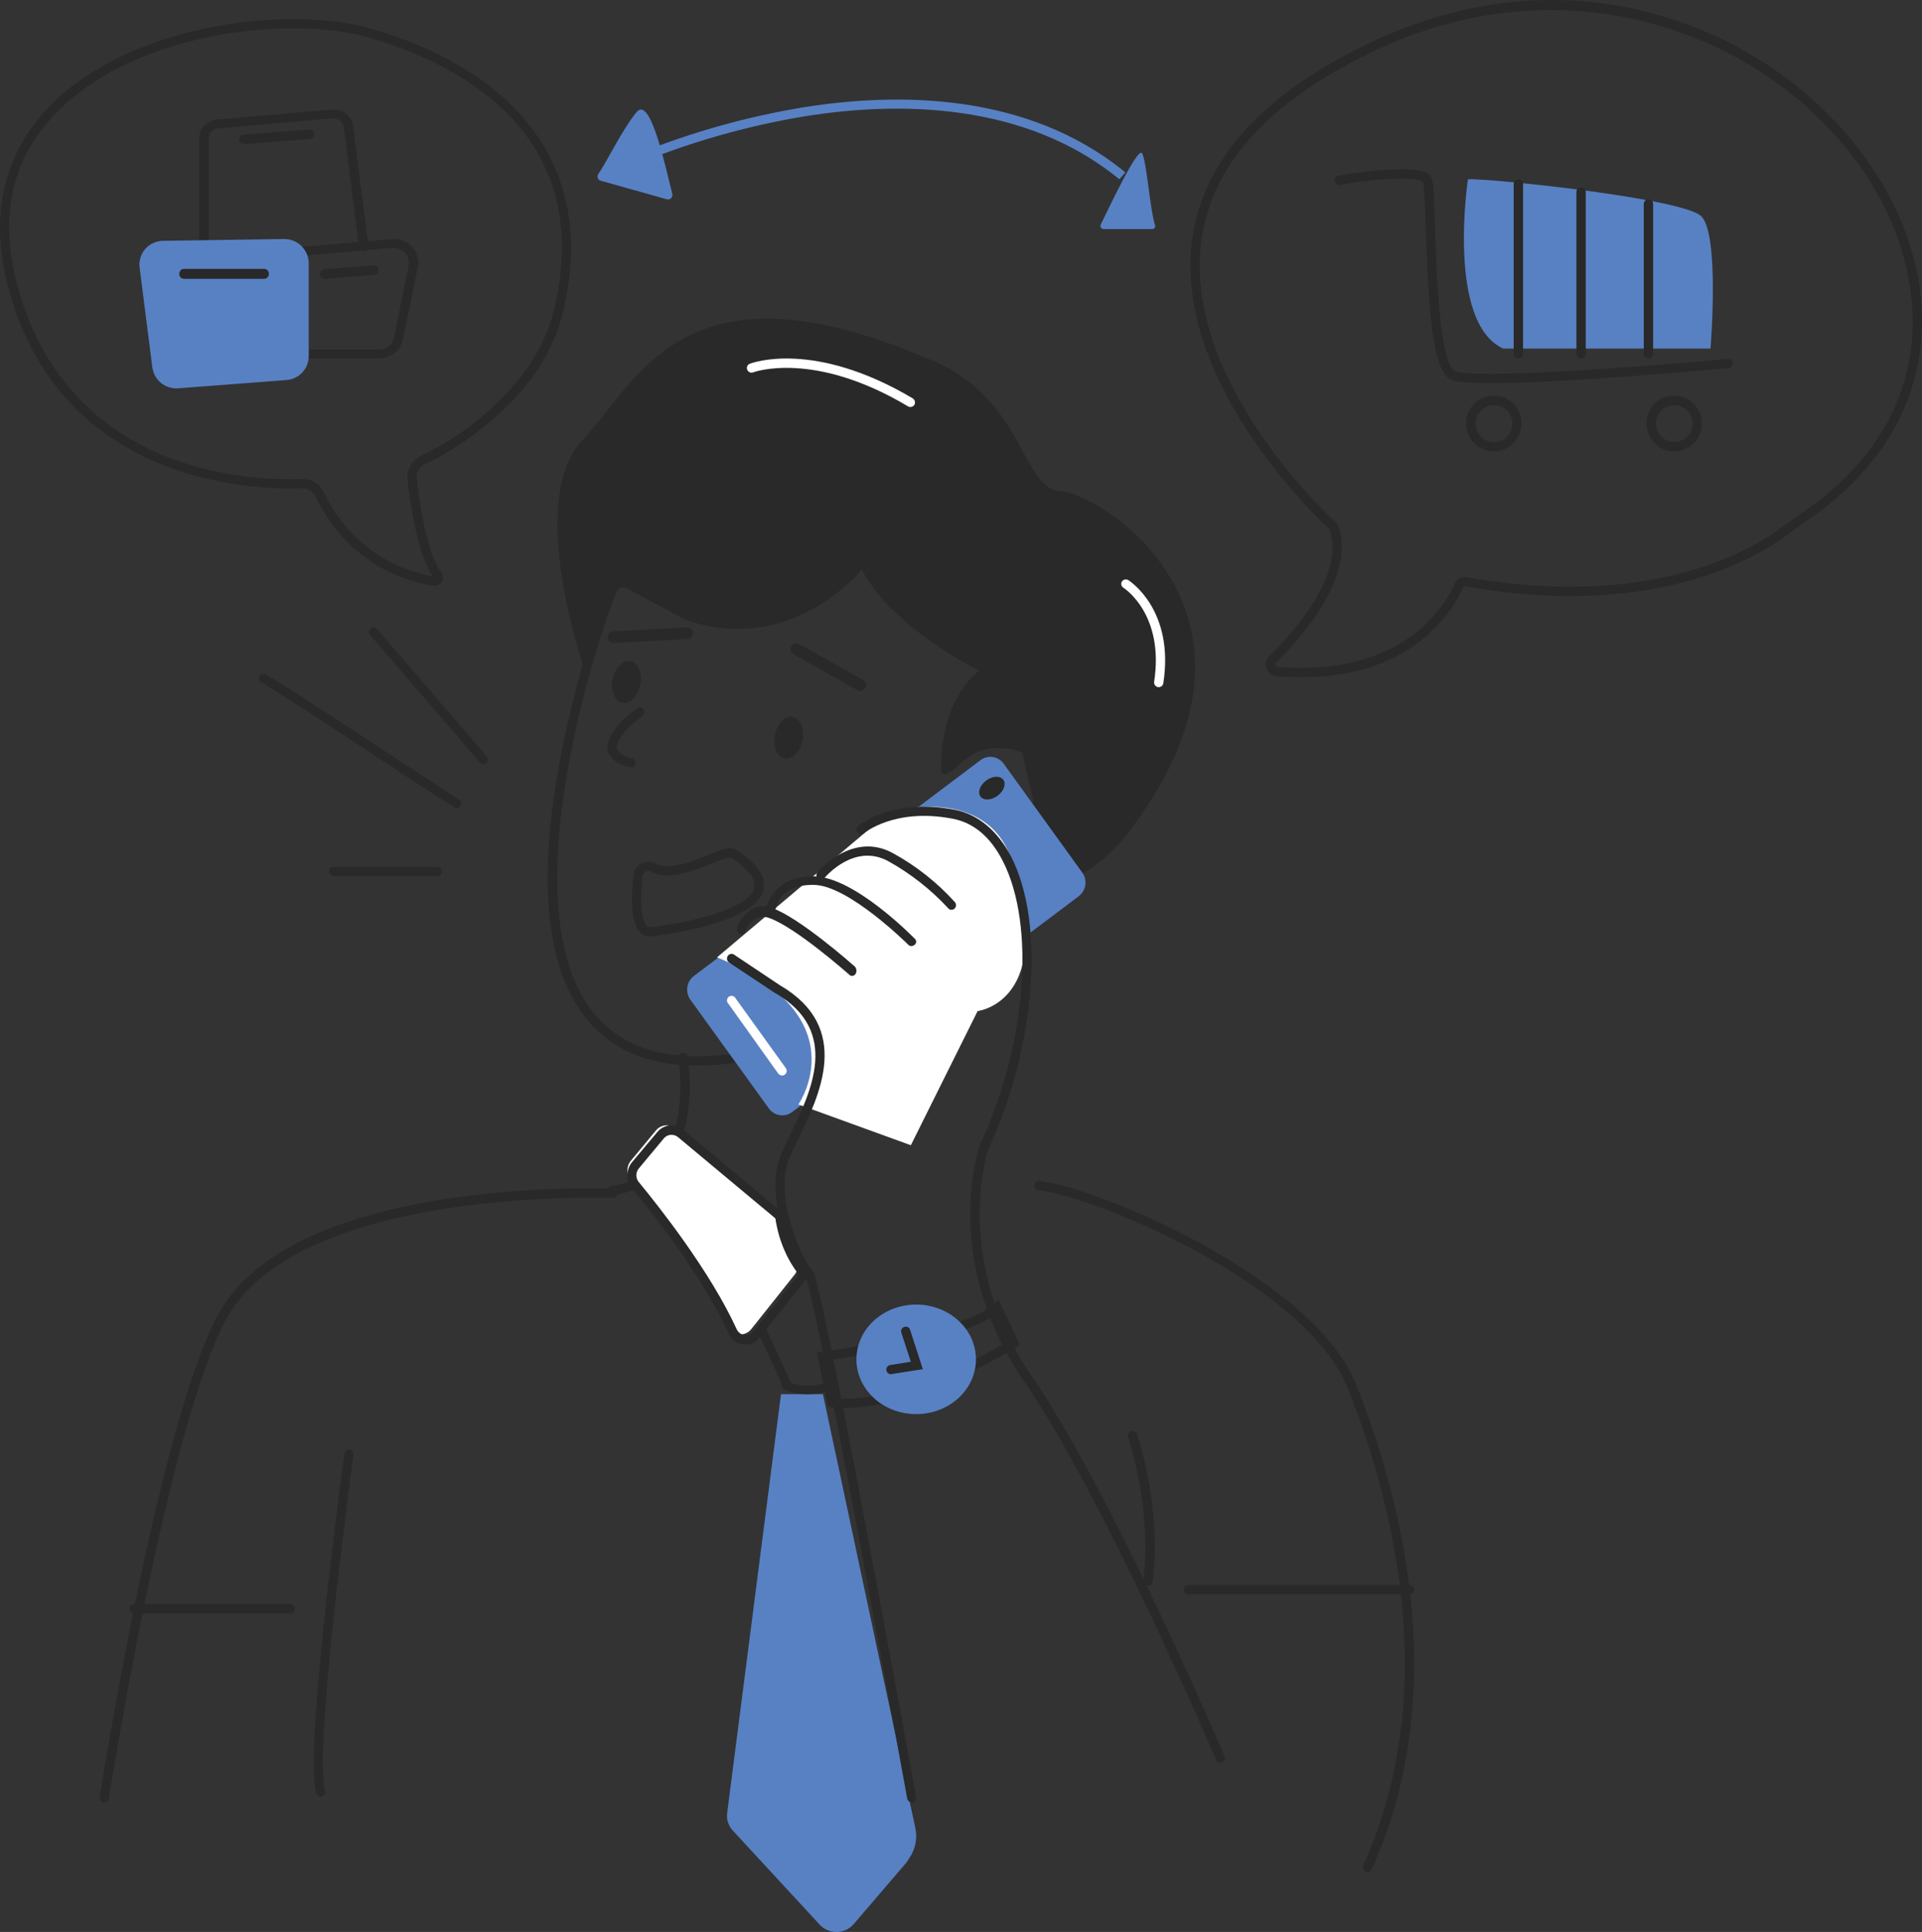 
<svg width="193px" height="194px" viewBox="0 0 193 194" version="1.1" xmlns="http://www.w3.org/2000/svg" xmlns:xlink="http://www.w3.org/1999/xlink">
    <rect x="0" y="0" width="193" height="194" fill="#333333" stroke="none"/>
    <g id="Page-1" stroke="none" stroke-width="1" fill="none" fill-rule="evenodd">
        <g id="Artisans" transform="translate(-146, -2809)" fill-rule="nonzero">
            <g id="Group-4" transform="translate(81, 2480)">
                <g id="business-negotiations-with-suppliers" transform="translate(65, 329)">
                    <path d="M78.424,140 L73.022,182.039 C72.975,182.362 73.003,182.692 73.104,183.004 C73.205,183.315 73.375,183.6 73.604,183.837 L82.313,193.269 C82.532,193.505 82.799,193.692 83.097,193.818 C83.395,193.944 83.717,194.006 84.04,194 C84.365,193.993 84.683,193.918 84.976,193.78 C85.268,193.642 85.527,193.444 85.736,193.199 L91.046,186.997 L91.325,186.558 C91.624,186.12 91.83,185.626 91.93,185.107 C92.03,184.588 92.023,184.054 91.908,183.537 L82.639,140 L78.424,140 Z" id="Path" fill="#5881C4"></path>
                    <path d="M92.76,106.591 L92.666,106.591 C92.545,106.569 92.438,106.5 92.368,106.399 C92.297,106.299 92.269,106.175 92.29,106.054 L96.077,86.945 C96.126,86.614 96.273,86.303 96.499,86.054 C96.725,85.805 97.02,85.627 97.347,85.543 C99.087,85.099 102.286,83.511 103.533,81.105 C103.844,80.514 104.021,79.862 104.049,79.196 C104.077,78.529 103.957,77.866 103.698,77.25 C103.133,75.779 102.31,74.938 101.275,74.704 C98.829,74.214 95.771,77.274 95.747,77.297 C95.707,77.351 95.656,77.395 95.596,77.427 C95.537,77.459 95.472,77.478 95.404,77.483 C95.337,77.488 95.27,77.478 95.207,77.454 C95.143,77.431 95.086,77.395 95.039,77.347 C94.99,77.3 94.954,77.243 94.93,77.18 C94.906,77.118 94.897,77.05 94.902,76.983 C94.906,76.917 94.926,76.852 94.958,76.793 C94.99,76.735 95.035,76.683 95.089,76.643 C95.207,76.502 98.499,73.186 101.463,73.793 C102.827,74.074 103.886,75.125 104.568,76.923 C104.882,77.656 105.028,78.45 104.995,79.245 C104.963,80.041 104.753,80.82 104.38,81.525 C102.968,84.212 99.558,85.941 97.582,86.454 C97.435,86.491 97.302,86.57 97.202,86.683 C97.101,86.796 97.037,86.936 97.018,87.085 L97.018,87.132 L93.207,106.217 C93.19,106.323 93.136,106.418 93.053,106.487 C92.972,106.556 92.867,106.593 92.76,106.591 L92.76,106.591 Z M80.583,74.34 C80.809,73.187 80.371,72.133 79.606,71.985 C78.841,71.838 78.038,72.652 77.813,73.805 C77.587,74.957 78.024,76.011 78.79,76.159 C79.554,76.307 80.358,75.492 80.583,74.34 Z M64.296,68.75 C64.521,67.597 64.083,66.543 63.319,66.395 C62.553,66.247 61.751,67.062 61.525,68.214 C61.299,69.367 61.737,70.421 62.502,70.569 C63.267,70.717 64.07,69.902 64.296,68.75 Z M61.594,64.566 C61.522,64.569 61.448,64.557 61.38,64.531 C61.312,64.506 61.249,64.467 61.196,64.417 C61.143,64.367 61.101,64.306 61.073,64.239 C61.044,64.173 61.03,64.101 61.03,64.028 C61.024,63.952 61.032,63.874 61.056,63.801 C61.079,63.728 61.118,63.66 61.168,63.601 C61.218,63.542 61.279,63.494 61.349,63.46 C61.418,63.425 61.493,63.403 61.57,63.397 L68.98,63.001 C69.132,62.994 69.281,63.046 69.395,63.146 C69.509,63.246 69.58,63.387 69.591,63.538 C69.599,63.692 69.547,63.842 69.446,63.959 C69.346,64.076 69.205,64.151 69.05,64.169 L61.641,64.566 L61.594,64.566 Z M86.362,69.378 C86.26,69.379 86.16,69.347 86.08,69.285 L79.682,65.71 C79.545,65.636 79.443,65.511 79.399,65.361 C79.355,65.213 79.372,65.053 79.447,64.916 C79.522,64.779 79.648,64.679 79.798,64.635 C79.948,64.591 80.109,64.608 80.247,64.682 L86.668,68.28 C86.786,68.342 86.878,68.443 86.93,68.565 C86.983,68.687 86.992,68.823 86.957,68.95 C86.921,69.078 86.843,69.19 86.735,69.267 C86.627,69.345 86.495,69.384 86.362,69.378 L86.362,69.378 Z M63.359,77.04 L63.241,77.04 C61.923,76.713 61.195,76.153 61.03,75.335 C60.677,73.489 63.688,71.317 64.041,71.083 C64.14,71.035 64.254,71.024 64.361,71.051 C64.468,71.078 64.563,71.142 64.627,71.231 C64.692,71.321 64.723,71.43 64.714,71.539 C64.706,71.649 64.659,71.752 64.581,71.831 C63.476,72.625 61.783,74.214 61.947,75.148 C62.065,75.685 62.841,75.989 63.476,76.129 C63.595,76.167 63.695,76.248 63.756,76.357 C63.818,76.465 63.835,76.593 63.805,76.713 C63.779,76.81 63.721,76.895 63.639,76.954 C63.558,77.013 63.459,77.044 63.359,77.04 L63.359,77.04 Z M61.477,120 C61.363,120.001 61.253,119.962 61.166,119.889 C61.08,119.816 61.023,119.715 61.006,119.603 C60.996,119.542 60.998,119.481 61.014,119.423 C61.029,119.363 61.056,119.308 61.093,119.26 C61.131,119.212 61.178,119.172 61.232,119.142 C61.286,119.112 61.345,119.095 61.406,119.089 C63.546,118.785 65.216,117.874 66.369,116.309 C69.168,112.548 68.133,106.311 68.109,106.241 C68.099,106.179 68.102,106.116 68.117,106.056 C68.131,105.996 68.158,105.939 68.196,105.889 C68.233,105.839 68.28,105.796 68.334,105.764 C68.387,105.733 68.447,105.712 68.51,105.704 C68.633,105.689 68.758,105.723 68.859,105.796 C68.959,105.87 69.027,105.978 69.05,106.101 C69.098,106.358 70.156,112.782 67.122,116.87 C65.828,118.622 63.946,119.696 61.524,120 L61.477,120 Z" id="Shape" fill="#282928"></path>
                    <path d="M70.049,107 C65.576,107 62.077,105.708 59.574,103.077 C55.079,98.403 53.897,89.759 56.029,77.405 C57.071,71.587 58.59,65.867 60.57,60.305 C60.612,60.192 60.696,60.099 60.804,60.046 C60.912,59.993 61.036,59.986 61.15,60.024 C61.208,60.044 61.262,60.077 61.308,60.119 C61.353,60.162 61.39,60.213 61.416,60.269 C61.442,60.327 61.456,60.388 61.458,60.451 C61.461,60.514 61.45,60.576 61.428,60.634 C61.312,60.94 50.004,91.756 60.246,102.443 C64.487,106.859 71.925,107.235 82.377,103.594 C82.434,103.572 82.496,103.562 82.557,103.564 C82.62,103.565 82.68,103.58 82.736,103.607 C82.792,103.633 82.842,103.67 82.885,103.716 C82.926,103.763 82.958,103.817 82.979,103.876 C83.016,103.995 83.004,104.123 82.948,104.233 C82.891,104.343 82.794,104.426 82.678,104.463 C77.858,106.155 73.648,107 70.049,107 Z" id="Path" fill="#282928"></path>
                    <path d="M86.53,57.205 C86.53,57.205 79.429,65.987 68.756,62.21 L62.931,59.058 C62.84,59.012 62.741,58.985 62.64,58.979 C62.538,58.973 62.435,58.987 62.34,59.022 C62.244,59.057 62.157,59.111 62.083,59.181 C62.009,59.251 61.95,59.336 61.91,59.429 L58.731,67.331 C58.731,67.331 52.698,50.345 58.499,44.181 C64.3,38.016 68.802,25.34 93.885,36.325 C102.865,40.264 102.61,49.071 106.461,49.325 C110.777,49.603 130.129,61.932 113.121,83.831 C111.71,85.664 109.901,87.154 107.831,88.188 L103.05,90.621 L100.104,85.175 L104.002,81.491 L102.656,75.535 C102.656,75.535 98.363,73.75 95.184,77.597 C95.045,77.76 94.558,77.807 94.535,77.597 C94.419,75.836 94.604,70.414 98.317,67.331 C98.317,67.331 89.662,63.137 86.53,57.205 Z M65.251,94.028 C65.074,94.029 64.899,93.995 64.736,93.928 C64.572,93.86 64.424,93.76 64.3,93.634 C63.511,92.87 63.279,90.946 63.604,87.887 C63.626,87.637 63.712,87.397 63.855,87.19 C63.997,86.983 64.19,86.816 64.416,86.705 C64.63,86.591 64.869,86.532 65.112,86.532 C65.355,86.532 65.594,86.591 65.808,86.705 C67.084,87.424 69.219,86.589 70.936,85.917 C72.653,85.245 73.373,84.967 73.976,85.361 C76.088,86.774 76.969,88.096 76.645,89.393 C75.832,92.754 66.481,93.889 65.414,94.028 L65.251,94.028 Z M65.089,87.446 L64.834,87.516 C64.745,87.561 64.67,87.627 64.614,87.707 C64.556,87.788 64.521,87.882 64.509,87.98 C64.253,90.599 64.416,92.452 64.95,92.986 C64.997,93.033 65.056,93.069 65.121,93.089 C65.186,93.109 65.254,93.113 65.321,93.101 C69.242,92.66 75.252,91.247 75.74,89.161 C75.994,88.096 74.649,86.937 73.466,86.149 C73.187,86.033 72.097,86.45 71.284,86.774 C69.382,87.516 67.015,88.443 65.344,87.516 C65.268,87.469 65.179,87.445 65.089,87.446 L65.089,87.446 Z M10.467,181 L10.398,181 C10.277,180.977 10.169,180.91 10.095,180.811 C10.022,180.712 9.989,180.589 10.003,180.467 C10.258,178.961 15.874,143.481 21.791,132.219 C24.9,126.286 32.557,122.323 44.554,120.423 C50.181,119.575 55.872,119.218 61.562,119.357 C61.683,119.369 61.796,119.425 61.877,119.515 C61.958,119.605 62.004,119.722 62.003,119.844 C62,119.905 61.985,119.964 61.958,120.02 C61.933,120.075 61.896,120.124 61.851,120.165 C61.805,120.206 61.753,120.237 61.695,120.257 C61.637,120.279 61.576,120.287 61.515,120.284 C61.191,120.284 29.726,119.102 22.603,132.659 C16.755,143.783 10.978,180.235 10.931,180.606 C10.914,180.716 10.858,180.817 10.773,180.889 C10.688,180.962 10.579,181.001 10.467,181 Z" id="Shape" fill="#282928"></path>
                    <path d="M32.202,180.397 C32.104,180.397 32.008,180.365 31.929,180.307 C31.85,180.248 31.792,180.166 31.762,180.072 C30.512,175.747 34.425,147.173 34.587,145.964 C34.593,145.904 34.611,145.845 34.64,145.792 C34.669,145.739 34.708,145.692 34.756,145.655 C34.804,145.618 34.859,145.591 34.917,145.577 C34.976,145.562 35.037,145.559 35.096,145.569 C35.157,145.575 35.215,145.593 35.268,145.621 C35.321,145.651 35.367,145.691 35.404,145.738 C35.441,145.787 35.468,145.842 35.482,145.901 C35.497,145.96 35.5,146.021 35.49,146.08 C35.467,146.382 31.438,175.677 32.642,179.793 C32.679,179.91 32.667,180.036 32.611,180.146 C32.555,180.255 32.458,180.336 32.341,180.374 L32.202,180.397 Z M137.32,188 L137.112,187.953 C137.001,187.898 136.915,187.802 136.872,187.686 C136.829,187.569 136.832,187.441 136.881,187.326 C145.077,169.33 139.405,149.498 135.283,139.292 C131.162,129.085 110.392,120.296 104.35,119.506 C104.281,119.51 104.214,119.499 104.15,119.473 C104.087,119.448 104.031,119.408 103.984,119.359 C103.938,119.309 103.903,119.249 103.882,119.184 C103.861,119.119 103.855,119.05 103.864,118.983 C103.872,118.915 103.896,118.85 103.932,118.792 C103.968,118.734 104.017,118.686 104.074,118.649 C104.132,118.613 104.197,118.589 104.265,118.58 C104.332,118.572 104.401,118.578 104.465,118.599 C110.832,119.413 131.949,128.527 136.14,138.943 C140.331,149.358 146.073,169.4 137.737,187.721 C137.698,187.8 137.638,187.866 137.566,187.915 C137.493,187.965 137.408,187.993 137.32,188 L137.32,188 Z M43.918,87.979 L33.499,87.979 C33.376,87.979 33.258,87.93 33.171,87.843 C33.084,87.756 33.036,87.637 33.036,87.514 C33.036,87.39 33.084,87.273 33.171,87.185 C33.258,87.098 33.376,87.049 33.499,87.049 L43.918,87.049 C44.041,87.049 44.159,87.098 44.245,87.185 C44.332,87.273 44.381,87.39 44.381,87.514 C44.381,87.637 44.332,87.756 44.245,87.843 C44.159,87.93 44.041,87.979 43.918,87.979 Z M45.863,81.144 C45.78,81.145 45.699,81.121 45.631,81.073 C45.052,80.748 42.714,79.214 39.773,77.284 C35.467,74.424 29.539,70.541 26.298,68.542 C26.235,68.518 26.178,68.48 26.131,68.432 C26.084,68.384 26.048,68.325 26.026,68.261 C26.004,68.198 25.996,68.13 26.002,68.063 C26.009,67.996 26.03,67.93 26.064,67.872 C26.098,67.814 26.144,67.764 26.2,67.725 C26.255,67.687 26.318,67.661 26.385,67.65 C26.451,67.638 26.519,67.641 26.584,67.659 C26.649,67.676 26.709,67.708 26.761,67.752 C30.049,69.751 35.953,73.657 40.283,76.494 C43.223,78.423 45.539,79.957 46.094,80.283 C46.148,80.312 46.195,80.352 46.232,80.399 C46.27,80.447 46.297,80.503 46.312,80.561 C46.327,80.62 46.33,80.682 46.321,80.742 C46.311,80.802 46.289,80.86 46.256,80.911 C46.215,80.979 46.157,81.036 46.088,81.076 C46.02,81.117 45.942,81.14 45.863,81.144 L45.863,81.144 Z M48.526,76.726 C48.46,76.724 48.395,76.709 48.335,76.681 C48.276,76.652 48.222,76.613 48.178,76.563 L37.18,63.776 C37.1,63.679 37.06,63.555 37.068,63.429 C37.077,63.304 37.134,63.186 37.227,63.102 C37.322,63.025 37.444,62.989 37.565,63.003 C37.686,63.016 37.798,63.076 37.875,63.171 L48.873,75.959 C48.952,76.052 48.991,76.172 48.983,76.294 C48.974,76.416 48.918,76.529 48.827,76.61 C48.74,76.678 48.635,76.718 48.526,76.726 L48.526,76.726 Z M84.9,141.384 C84.42,141.387 83.94,141.356 83.465,141.291 L83.14,141.245 L82.029,135.804 L82.516,135.734 C82.655,135.711 96.5,133.921 99.811,130.944 L100.275,130.526 L102.405,135.06 L102.057,135.269 C101.641,135.548 92.124,141.384 84.9,141.384 Z M83.905,140.407 C90.203,140.965 99.302,135.827 101.223,134.688 L99.95,132.014 C96.223,134.665 85.595,136.246 83.14,136.595 L83.905,140.407 Z" id="Shape" fill="#282928"></path>
                    <path d="M92,142 C95.313,142 98,139.537 98,136.5 C98,133.463 95.313,131 92,131 C88.686,131 86,133.463 86,136.5 C86,139.537 88.686,142 92,142 Z" id="Path" fill="#5881C4"></path>
                    <path d="M89.469,138 C89.358,137.997 89.252,137.955 89.169,137.883 C89.085,137.812 89.027,137.713 89.006,137.603 C88.996,137.542 88.999,137.48 89.013,137.42 C89.028,137.359 89.054,137.302 89.091,137.252 C89.128,137.202 89.173,137.161 89.227,137.129 C89.28,137.097 89.339,137.076 89.4,137.068 L91.462,136.742 L90.512,133.829 C90.491,133.771 90.482,133.708 90.485,133.647 C90.489,133.585 90.506,133.525 90.533,133.47 C90.562,133.415 90.602,133.366 90.65,133.328 C90.697,133.289 90.753,133.261 90.813,133.246 C90.87,133.224 90.932,133.215 90.993,133.219 C91.055,133.223 91.115,133.239 91.169,133.268 C91.224,133.297 91.272,133.336 91.311,133.385 C91.349,133.433 91.377,133.489 91.392,133.549 L92.666,137.487 L89.539,137.977 L89.469,138 Z M149.838,38.467 C147.753,38.467 146.224,38.374 145.668,38.095 C143.792,37.232 143.421,30.637 143.166,22.737 C143.097,20.71 143.027,18.612 142.911,18.263 C142.911,18.263 142.495,17.75 138.857,18.006 C137.42,18.113 135.989,18.3 134.572,18.566 C134.513,18.583 134.45,18.587 134.389,18.579 C134.328,18.57 134.269,18.549 134.216,18.516 C134.164,18.483 134.119,18.439 134.085,18.387 C134.05,18.336 134.027,18.277 134.016,18.216 C133.988,18.099 134.006,17.975 134.066,17.871 C134.127,17.766 134.225,17.69 134.34,17.657 C135.857,17.372 137.388,17.177 138.927,17.074 C142.819,16.795 143.56,17.354 143.769,17.936 C143.977,18.519 144,19.824 144.093,22.714 C144.186,25.604 144.301,29.006 144.626,31.919 C145.089,36.347 145.784,37.116 146.062,37.256 C147.823,38.071 163.413,36.976 173.489,36.044 C173.55,36.037 173.612,36.043 173.671,36.061 C173.729,36.079 173.784,36.108 173.831,36.147 C173.878,36.186 173.918,36.234 173.947,36.288 C173.975,36.342 173.993,36.402 173.999,36.463 C174.002,36.525 173.993,36.586 173.973,36.644 C173.952,36.701 173.921,36.754 173.88,36.8 C173.839,36.845 173.79,36.882 173.735,36.909 C173.68,36.935 173.62,36.95 173.559,36.953 C171.543,37.139 157.251,38.467 149.838,38.467 Z M150,45.319 C149.45,45.319 148.913,45.155 148.455,44.848 C147.999,44.54 147.642,44.104 147.431,43.593 C147.222,43.082 147.167,42.519 147.273,41.977 C147.381,41.434 147.646,40.936 148.035,40.545 C148.423,40.154 148.919,39.888 149.458,39.78 C149.997,39.672 150.555,39.727 151.064,39.939 C151.572,40.15 152.006,40.509 152.311,40.969 C152.617,41.429 152.78,41.969 152.78,42.522 C152.78,43.264 152.487,43.975 151.966,44.5 C151.445,45.024 150.737,45.319 150,45.319 L150,45.319 Z M150,40.681 C149.514,40.681 149.049,40.875 148.706,41.221 C148.363,41.566 148.17,42.034 148.17,42.522 C148.166,42.893 148.271,43.257 148.473,43.567 C148.674,43.877 148.964,44.12 149.303,44.264 C149.643,44.408 150.018,44.446 150.379,44.375 C150.74,44.304 151.073,44.126 151.333,43.864 C151.594,43.602 151.771,43.267 151.842,42.904 C151.912,42.54 151.874,42.163 151.73,41.821 C151.587,41.48 151.347,41.189 151.038,40.986 C150.73,40.783 150.368,40.677 150,40.681 L150,40.681 Z M168.115,45.319 C167.565,45.319 167.028,45.155 166.57,44.848 C166.113,44.54 165.757,44.104 165.547,43.593 C165.336,43.082 165.281,42.519 165.389,41.977 C165.495,41.434 165.76,40.936 166.149,40.545 C166.538,40.154 167.033,39.888 167.572,39.78 C168.112,39.672 168.671,39.727 169.178,39.939 C169.687,40.15 170.121,40.509 170.426,40.969 C170.732,41.429 170.895,41.969 170.895,42.522 C170.898,42.891 170.828,43.256 170.69,43.596 C170.55,43.937 170.346,44.246 170.087,44.507 C169.828,44.767 169.521,44.973 169.182,45.112 C168.844,45.252 168.481,45.322 168.115,45.319 L168.115,45.319 Z M168.115,40.681 C167.63,40.681 167.164,40.875 166.821,41.221 C166.478,41.566 166.285,42.034 166.285,42.522 C166.282,42.766 166.327,43.008 166.418,43.234 C166.508,43.46 166.643,43.666 166.813,43.839 C166.983,44.013 167.186,44.151 167.409,44.244 C167.633,44.338 167.873,44.387 168.115,44.387 C168.607,44.387 169.078,44.19 169.425,43.841 C169.773,43.491 169.968,43.017 169.968,42.522 C169.968,42.279 169.92,42.037 169.827,41.812 C169.734,41.588 169.597,41.384 169.424,41.212 C169.251,41.041 169.047,40.906 168.823,40.815 C168.598,40.724 168.357,40.678 168.115,40.681 L168.115,40.681 Z" id="Shape" fill="#282928"></path>
                    <path d="M147.405,18.006 C147.405,18.006 145.234,32.403 150.945,35 L171.764,35 C171.764,35 172.708,23.492 170.82,21.701 C168.931,19.909 149.458,17.872 147.405,18.006 Z" id="Path" fill="#5881C4"></path>
                    <path d="M152.47,36 C152.346,36 152.226,35.951 152.138,35.864 C152.05,35.777 152,35.66 152,35.537 L152,18.463 C152,18.34 152.05,18.223 152.138,18.136 C152.226,18.049 152.346,18 152.47,18 C152.595,18 152.714,18.049 152.802,18.136 C152.89,18.223 152.94,18.34 152.94,18.463 L152.94,35.537 C152.94,35.66 152.89,35.777 152.802,35.864 C152.714,35.951 152.595,36 152.47,36 Z M158.766,36 C158.641,36 158.522,35.951 158.433,35.864 C158.346,35.777 158.296,35.66 158.296,35.537 L158.296,19.274 C158.296,19.151 158.346,19.033 158.433,18.947 C158.522,18.86 158.641,18.811 158.766,18.811 C158.89,18.811 159.01,18.86 159.098,18.947 C159.186,19.033 159.236,19.151 159.236,19.274 L159.236,35.537 C159.236,35.66 159.186,35.777 159.098,35.864 C159.01,35.951 158.89,36 158.766,36 Z M165.53,36 C165.406,36 165.286,35.951 165.198,35.864 C165.11,35.777 165.06,35.66 165.06,35.537 L165.06,20.479 C165.06,20.356 165.11,20.238 165.198,20.151 C165.286,20.064 165.406,20.016 165.53,20.016 C165.655,20.016 165.774,20.064 165.863,20.151 C165.95,20.238 166,20.356 166,20.479 L166,35.537 C166,35.66 165.95,35.777 165.863,35.864 C165.774,35.951 165.655,36 165.53,36 Z" id="Shape" fill="#282928"></path>
                    <path d="M91.433,40.873 C91.343,40.875 91.254,40.851 91.178,40.804 C81.686,35.138 75.68,37.368 75.634,37.391 C75.577,37.412 75.515,37.423 75.454,37.421 C75.392,37.419 75.331,37.404 75.275,37.379 C75.22,37.353 75.169,37.317 75.127,37.272 C75.086,37.227 75.054,37.175 75.034,37.118 C74.988,37.006 74.989,36.881 75.037,36.77 C75.084,36.659 75.175,36.571 75.288,36.526 C75.541,36.435 81.731,34.114 91.663,40.008 C91.763,40.077 91.835,40.18 91.865,40.297 C91.895,40.414 91.88,40.537 91.825,40.645 C91.782,40.71 91.724,40.765 91.656,40.805 C91.588,40.844 91.511,40.867 91.433,40.873 Z M116.354,69 L116.284,69 C116.164,68.978 116.056,68.912 115.984,68.814 C115.911,68.718 115.878,68.596 115.892,68.477 C116.932,61.763 112.982,59.124 112.797,59.01 C112.698,58.945 112.628,58.845 112.603,58.73 C112.577,58.616 112.597,58.496 112.658,58.395 C112.691,58.344 112.734,58.3 112.785,58.265 C112.835,58.23 112.892,58.206 112.953,58.193 C113.013,58.18 113.075,58.179 113.136,58.191 C113.196,58.202 113.254,58.225 113.305,58.259 C113.49,58.373 117.948,61.286 116.816,68.613 C116.799,68.722 116.743,68.821 116.659,68.892 C116.573,68.963 116.465,69.001 116.354,69 Z" id="Shape" fill="#FFFFFF"></path>
                    <path d="M98.458,76.333 L69.678,98.003 C68.937,98.563 68.779,99.63 69.326,100.388 L77.207,111.307 C77.755,112.064 78.8,112.226 79.542,111.668 L108.321,89.996 C109.063,89.438 109.221,88.371 108.674,87.612 L100.792,76.694 C100.245,75.935 99.2,75.774 98.458,76.333 Z" id="Path" fill="#5881C4"></path>
                    <path d="M78.548,107.999 C78.473,107.999 78.4,107.982 78.332,107.95 C78.265,107.919 78.205,107.873 78.156,107.817 L73.138,100.783 C73.09,100.736 73.053,100.68 73.03,100.618 C73.006,100.555 72.996,100.489 73.001,100.423 C73.007,100.356 73.026,100.291 73.059,100.234 C73.092,100.175 73.137,100.125 73.192,100.086 C73.247,100.047 73.309,100.021 73.374,100.008 C73.441,99.995 73.508,99.998 73.573,100.014 C73.638,100.03 73.7,100.061 73.751,100.103 C73.803,100.145 73.845,100.198 73.874,100.258 L78.916,107.269 C78.951,107.319 78.976,107.374 78.989,107.433 C79.002,107.492 79.004,107.553 78.993,107.612 C78.982,107.672 78.959,107.729 78.927,107.78 C78.894,107.83 78.851,107.874 78.801,107.908 C78.767,107.94 78.727,107.964 78.684,107.979 C78.64,107.995 78.594,108.002 78.548,107.999 L78.548,107.999 Z" id="Path" fill="#FFFFFF"></path>
                    <path d="M100.169,79.908 C100.801,79.443 101.06,78.721 100.747,78.297 C100.433,77.873 99.667,77.907 99.034,78.372 C98.402,78.837 98.143,79.558 98.456,79.983 C98.77,80.407 99.536,80.374 100.169,79.908 Z M29.14,162 L13.467,162 C13.343,162 13.224,161.951 13.137,161.864 C13.049,161.776 13,161.658 13,161.534 C13,161.411 13.049,161.293 13.137,161.206 C13.224,161.118 13.343,161.069 13.467,161.069 L29.14,161.069 C29.263,161.069 29.382,161.118 29.469,161.206 C29.557,161.293 29.606,161.411 29.606,161.534 C29.606,161.658 29.557,161.776 29.469,161.864 C29.382,161.951 29.263,162 29.14,162 L29.14,162 Z M115.271,159.231 L115.202,159.231 C115.084,159.208 114.979,159.144 114.906,159.049 C114.833,158.955 114.797,158.837 114.805,158.718 C115.738,151.643 113.313,144.381 113.289,144.312 C113.252,144.195 113.263,144.068 113.32,143.958 C113.377,143.849 113.475,143.767 113.592,143.73 C113.649,143.708 113.709,143.698 113.769,143.7 C113.83,143.703 113.89,143.717 113.944,143.743 C113.999,143.77 114.048,143.807 114.087,143.852 C114.127,143.898 114.157,143.951 114.175,144.009 C114.269,144.335 116.694,151.55 115.738,158.835 C115.721,158.946 115.664,159.047 115.579,159.12 C115.493,159.192 115.384,159.232 115.271,159.231 L115.271,159.231 Z M141.533,160.092 L119.33,160.092 C119.206,160.092 119.088,160.043 119,159.956 C118.913,159.868 118.863,159.749 118.863,159.626 C118.863,159.503 118.913,159.384 119,159.297 C119.088,159.21 119.206,159.161 119.33,159.161 L141.533,159.161 C141.658,159.161 141.776,159.21 141.864,159.297 C141.951,159.384 142,159.503 142,159.626 C142,159.749 141.951,159.868 141.864,159.956 C141.776,160.043 141.658,160.092 141.533,160.092 Z" id="Shape" fill="#282928"></path>
                    <path d="M77.731,121.624 L67.852,113.337 C67.562,113.089 67.191,112.971 66.819,113.006 C66.447,113.041 66.102,113.227 65.859,113.524 L63.35,116.553 C63.124,116.823 63,117.169 63,117.527 C63,117.885 63.124,118.231 63.35,118.501 C65.343,120.919 70.406,127.351 73.049,133.149 C73.153,133.376 73.31,133.572 73.506,133.719 C73.702,133.866 73.929,133.959 74.168,133.989 C74.407,134.019 74.649,133.986 74.872,133.893 C75.095,133.8 75.293,133.649 75.446,133.454 L79.837,127.938 C79.938,127.815 79.996,127.659 80,127.496 C80.004,127.334 79.954,127.175 79.859,127.046 L79.859,126.999 C78.714,125.435 77.986,123.58 77.753,121.624 L77.731,121.624 Z" id="Path" fill="#FFFFFF"></path>
                    <path d="M74.876,135 L74.627,135 C74.314,134.958 74.016,134.834 73.759,134.641 C73.503,134.448 73.298,134.191 73.161,133.893 C70.543,128.15 65.512,121.795 63.459,119.324 C63.163,118.958 63,118.496 63,118.017 C63,117.539 63.163,117.076 63.459,116.711 L65.986,113.698 C66.302,113.305 66.754,113.058 67.243,113.009 C67.733,112.96 68.221,113.115 68.603,113.439 L78.712,121.866 L78.712,122.054 C78.936,123.937 79.638,125.724 80.743,127.232 L80.765,127.232 C80.921,127.446 81.003,127.709 81,127.978 C80.995,128.247 80.905,128.506 80.743,128.715 L76.297,134.27 C76.129,134.496 75.914,134.68 75.667,134.807 C75.421,134.933 75.151,134.999 74.876,135 Z M67.407,113.957 C67.266,113.957 67.127,113.989 66.998,114.05 C66.87,114.111 66.755,114.199 66.662,114.31 L64.135,117.346 C63.983,117.533 63.899,117.771 63.899,118.017 C63.899,118.263 63.983,118.501 64.135,118.688 C66.211,121.207 71.31,127.656 73.973,133.47 C74.043,133.627 74.15,133.763 74.284,133.866 C74.419,133.969 74.575,134.035 74.74,134.058 C74.907,134.082 75.077,134.062 75.234,134 C75.392,133.939 75.532,133.837 75.643,133.705 L80.066,128.15 C80.096,128.106 80.113,128.052 80.113,127.997 C80.113,127.942 80.096,127.889 80.066,127.844 L80.066,127.797 C78.897,126.213 78.142,124.34 77.877,122.36 L68.062,114.169 C67.872,114.024 67.642,113.95 67.407,113.957 L67.407,113.957 Z" id="Shape" fill="#282928"></path>
                    <path d="M81.132,140 C79.886,140 78.859,139.676 78.619,139.394 C78.53,139.277 78.49,139.13 78.509,138.984 L76.041,133.624 C75.991,133.518 75.987,133.397 76.027,133.287 C76.069,133.178 76.152,133.089 76.259,133.04 C76.367,132.991 76.489,132.987 76.599,133.027 C76.71,133.068 76.8,133.15 76.849,133.257 L79.427,138.876 C80.41,139.191 81.462,139.228 82.464,138.984 C82.52,138.968 82.579,138.964 82.637,138.972 C82.695,138.98 82.75,139 82.8,139.03 C82.849,139.061 82.892,139.102 82.925,139.149 C82.957,139.197 82.979,139.251 82.988,139.308 C83.002,139.363 83.003,139.421 82.994,139.477 C82.985,139.533 82.964,139.587 82.934,139.635 C82.903,139.683 82.864,139.725 82.817,139.758 C82.77,139.791 82.717,139.814 82.661,139.827 C82.158,139.936 81.646,139.994 81.132,140 L81.132,140 Z" id="Path" fill="#282928"></path>
                    <path d="M72,96.134 L89.392,81.48 C89.392,81.48 99.124,78.726 101.592,86.411 C106.155,100.624 98.169,101.527 98.169,101.527 L91.464,115 L80.173,110.902 C80.173,110.902 86.365,102.059 72,96.134 Z" id="Path" fill="#FFFFFF"></path>
                    <path d="M85.57,97.999 C85.523,98.003 85.474,97.996 85.43,97.978 C85.384,97.96 85.343,97.931 85.307,97.894 C85.241,97.841 79.85,93.067 77.22,92.175 C75.577,91.598 74.854,93.434 74.832,93.513 C74.81,93.577 74.778,93.634 74.737,93.682 C74.696,93.73 74.648,93.768 74.595,93.792 C74.541,93.817 74.484,93.828 74.427,93.826 C74.369,93.822 74.313,93.805 74.262,93.775 C74.208,93.75 74.161,93.711 74.12,93.662 C74.079,93.613 74.048,93.555 74.028,93.492 C74.007,93.427 73.998,93.359 74.001,93.291 C74.003,93.222 74.018,93.154 74.042,93.093 C74.393,92.123 75.577,90.496 77.461,91.152 C80.244,92.096 85.592,96.845 85.833,97.054 C85.921,97.142 85.98,97.265 85.995,97.401 C86.012,97.537 85.985,97.675 85.921,97.788 C85.879,97.852 85.825,97.904 85.765,97.941 C85.704,97.977 85.638,97.997 85.57,97.999 L85.57,97.999 Z" id="Path" fill="#282928"></path>
                    <path d="M91.516,95 C91.453,95.001 91.389,94.987 91.332,94.962 C91.275,94.935 91.226,94.897 91.189,94.85 C91.119,94.786 85.221,88.922 81.758,88.858 C78.294,88.793 77.943,91.062 77.92,91.148 C77.897,91.258 77.828,91.356 77.727,91.42 C77.626,91.483 77.503,91.509 77.382,91.49 C77.259,91.464 77.152,91.397 77.083,91.301 C77.013,91.206 76.986,91.089 77.007,90.976 C77.007,90.955 77.756,87.916 81.781,88.002 C85.806,88.087 91.61,94.015 91.867,94.272 C91.912,94.312 91.946,94.359 91.969,94.411 C91.991,94.464 92.002,94.52 92,94.577 C91.998,94.633 91.983,94.688 91.956,94.739 C91.929,94.789 91.891,94.835 91.844,94.871 C91.758,94.952 91.64,94.998 91.516,95 Z" id="Path" fill="#282928"></path>
                    <path d="M95.551,91.361 C95.485,91.364 95.42,91.351 95.361,91.322 C95.302,91.294 95.25,91.251 95.21,91.198 C93.471,89.321 91.455,87.735 89.235,86.498 C85.805,84.591 82.898,88.034 82.784,88.174 C82.708,88.269 82.599,88.33 82.48,88.342 C82.36,88.356 82.241,88.32 82.147,88.243 C82.054,88.166 81.995,88.054 81.983,87.932 C81.969,87.81 82.005,87.688 82.079,87.592 C82.125,87.545 85.578,83.405 89.689,85.685 C92.008,86.958 94.103,88.617 95.891,90.593 C95.969,90.686 96.008,90.807 95.999,90.928 C95.991,91.05 95.935,91.164 95.846,91.245 C95.763,91.317 95.659,91.357 95.551,91.361 L95.551,91.361 Z M91.552,180.977 C91.446,180.979 91.342,180.943 91.259,180.875 C91.177,180.807 91.119,180.711 91.098,180.604 C87.418,160.364 81.693,129.817 80.876,128.142 C79.898,127.119 76.468,120.279 78.513,115.719 C78.74,115.184 79.012,114.626 79.308,114.021 C81.466,109.6 84.419,103.551 77.877,99.736 L77.854,99.736 L73.197,96.642 C73.148,96.607 73.105,96.563 73.072,96.51 C73.04,96.459 73.018,96.401 73.007,96.341 C72.996,96.28 72.998,96.218 73.011,96.158 C73.024,96.098 73.049,96.041 73.083,95.991 C73.148,95.891 73.248,95.821 73.362,95.795 C73.477,95.769 73.597,95.789 73.696,95.851 L78.331,98.945 C85.623,103.202 82.307,109.973 80.125,114.439 C79.83,115.044 79.557,115.603 79.33,116.115 C77.513,120.186 80.762,126.793 81.534,127.537 C81.761,127.747 82.215,128.189 87.168,154.455 C89.621,167.343 91.961,180.325 91.984,180.442 C92.004,180.564 91.978,180.691 91.911,180.795 C91.843,180.899 91.739,180.972 91.621,181 L91.552,180.977 Z" id="Shape" fill="#282928"></path>
                    <path d="M122.537,176.999 C122.447,176.997 122.36,176.97 122.286,176.921 C122.212,176.871 122.154,176.802 122.118,176.72 C122.002,176.466 110.87,150.368 102.806,138.641 C98.483,132.407 97.507,126.357 97.438,122.394 C97.367,118.083 98.297,115.279 98.344,115.163 L98.344,115.094 C103.061,105.035 104.038,92.96 100.691,86.448 C99.459,84.037 97.763,82.6 95.625,82.206 C89.815,81.094 86.771,83.666 86.724,83.689 C86.629,83.753 86.515,83.779 86.403,83.764 C86.291,83.75 86.188,83.694 86.113,83.608 C86.039,83.523 85.999,83.413 86,83.3 C86.001,83.187 86.044,83.078 86.119,82.994 C86.259,82.878 89.513,80.097 95.811,81.302 C98.181,81.742 100.157,83.388 101.528,86.007 C104.99,92.775 104.015,105.151 99.204,115.465 C99.041,116.021 95.764,126.821 103.55,138.108 C111.683,149.905 122.862,176.095 122.955,176.35 C122.981,176.404 122.996,176.463 122.999,176.524 C123.003,176.585 122.992,176.645 122.971,176.701 C122.949,176.758 122.916,176.81 122.873,176.853 C122.83,176.895 122.779,176.929 122.723,176.952 C122.668,176.989 122.602,177.005 122.537,176.999 L122.537,176.999 Z" id="Path" fill="#282928"></path>
                    <path d="M112.4,18 C102.866,10.174 90.055,10.22 81.005,11.647 C74.947,12.636 69.027,14.335 63.369,16.711 L63,15.882 C68.721,13.467 74.712,11.744 80.844,10.75 C90.078,9.299 103.166,9.23 113,17.31 L112.4,18 Z" id="Path" fill="#5881C4"></path>
                    <path d="M60.329,18.149 C60.259,18.133 60.193,18.099 60.14,18.049 C60.087,17.999 60.046,17.936 60.023,17.866 C59.999,17.795 59.994,17.719 60.006,17.646 C60.019,17.573 60.049,17.504 60.096,17.446 C60.959,16.209 62.546,12.887 63.946,11.237 C65.346,9.588 66.863,16.985 67.516,19.483 C67.529,19.559 67.525,19.636 67.502,19.709 C67.48,19.782 67.44,19.848 67.387,19.901 C67.334,19.954 67.269,19.992 67.197,20.013 C67.126,20.033 67.051,20.034 66.979,20.017 L60.329,18.149 Z M115.728,23 C115.772,22.999 115.815,22.987 115.853,22.965 C115.893,22.943 115.925,22.912 115.951,22.874 C115.976,22.836 115.992,22.793 115.997,22.747 C116.003,22.702 115.999,22.655 115.984,22.612 C115.494,21.157 115.121,16.039 114.677,15.385 C114.234,14.73 111.387,20.817 110.523,22.563 C110.505,22.61 110.497,22.66 110.501,22.709 C110.504,22.759 110.52,22.807 110.545,22.85 C110.57,22.893 110.604,22.928 110.645,22.955 C110.686,22.981 110.732,22.996 110.78,23 L115.728,23 Z" id="Shape" fill="#5881C4"></path>
                    <path d="M38.043,36 L29.675,36 C29.55,36 29.431,35.953 29.343,35.869 C29.255,35.785 29.206,35.671 29.206,35.553 C29.206,35.434 29.255,35.32 29.343,35.236 C29.431,35.153 29.55,35.105 29.675,35.105 L38.043,35.105 C38.399,35.106 38.743,34.988 39.017,34.771 C39.291,34.555 39.477,34.254 39.543,33.92 L41.043,26.63 C41.082,26.408 41.069,26.18 41.003,25.964 C40.937,25.747 40.821,25.548 40.663,25.38 C40.506,25.213 40.31,25.081 40.092,24.995 C39.874,24.91 39.638,24.872 39.402,24.885 L27.518,25.936 C27.394,25.948 27.27,25.913 27.173,25.837 C27.076,25.762 27.015,25.653 27.002,25.534 C26.99,25.415 27.027,25.297 27.107,25.205 C27.186,25.112 27.3,25.054 27.424,25.042 L39.309,24.013 C39.691,23.974 40.078,24.023 40.437,24.155 C40.795,24.287 41.116,24.499 41.371,24.774 C41.624,25.044 41.808,25.366 41.909,25.715 C42.011,26.064 42.027,26.43 41.957,26.786 L40.457,34.099 C40.344,34.632 40.043,35.112 39.603,35.458 C39.164,35.804 38.613,35.995 38.043,36 L38.043,36 Z" id="Path" fill="#282928"></path>
                    <path d="M20.48,26 C20.353,26 20.231,25.953 20.141,25.869 C20.051,25.785 20,25.672 20,25.553 L20,13.893 C19.992,13.418 20.179,12.957 20.522,12.605 C20.865,12.252 21.339,12.034 21.848,11.995 L33.25,11.012 C33.511,10.984 33.777,11.005 34.03,11.073 C34.283,11.141 34.519,11.256 34.725,11.409 C34.93,11.563 35.101,11.753 35.226,11.969 C35.352,12.184 35.431,12.421 35.458,12.665 L36.994,24.749 C37.004,24.807 37.001,24.865 36.986,24.922 C36.971,24.978 36.943,25.031 36.905,25.077 C36.867,25.124 36.818,25.162 36.764,25.19 C36.709,25.218 36.648,25.235 36.586,25.241 C36.523,25.247 36.459,25.241 36.398,25.224 C36.338,25.207 36.281,25.179 36.232,25.142 C36.183,25.105 36.142,25.059 36.112,25.006 C36.082,24.954 36.064,24.897 36.058,24.838 L34.522,12.777 C34.486,12.516 34.344,12.278 34.125,12.112 C33.906,11.946 33.627,11.864 33.346,11.883 L21.944,12.888 C21.673,12.905 21.419,13.02 21.235,13.207 C21.052,13.394 20.954,13.64 20.96,13.893 L20.96,25.553 C20.96,25.672 20.91,25.785 20.82,25.869 C20.73,25.953 20.608,26 20.48,26 Z" id="Path" fill="#282928"></path>
                    <path d="M24.472,14.48 C24.355,14.48 24.243,14.437 24.156,14.357 C24.069,14.278 24.014,14.169 24.003,14.051 C23.996,13.988 24.002,13.924 24.02,13.864 C24.038,13.804 24.067,13.748 24.106,13.699 C24.145,13.65 24.194,13.61 24.249,13.58 C24.304,13.55 24.364,13.532 24.425,13.526 L31.048,13.001 C31.11,12.997 31.172,13.004 31.23,13.024 C31.289,13.044 31.344,13.075 31.39,13.116 C31.437,13.157 31.476,13.207 31.504,13.263 C31.532,13.319 31.548,13.38 31.553,13.442 C31.558,13.505 31.55,13.568 31.531,13.628 C31.511,13.687 31.481,13.743 31.44,13.79 C31.4,13.838 31.351,13.877 31.296,13.905 C31.24,13.933 31.18,13.95 31.119,13.955 L24.496,14.48 L24.472,14.48 Z M32.598,28 C32.481,28.001 32.368,27.957 32.281,27.878 C32.194,27.798 32.14,27.689 32.128,27.571 C32.122,27.442 32.164,27.315 32.247,27.217 C32.331,27.12 32.448,27.058 32.574,27.046 L37.483,26.641 C37.546,26.634 37.611,26.641 37.672,26.66 C37.732,26.68 37.789,26.712 37.837,26.754 C37.886,26.797 37.925,26.849 37.953,26.907 C37.981,26.965 37.997,27.029 37.999,27.094 C38.003,27.157 37.993,27.219 37.973,27.278 C37.952,27.337 37.92,27.392 37.879,27.438 C37.837,27.485 37.787,27.523 37.731,27.549 C37.675,27.576 37.615,27.592 37.553,27.595 L32.645,28 L32.598,28 Z" id="Shape" fill="#282928"></path>
                    <path d="M15.298,36.895 L14.022,26.884 C13.976,26.547 14.002,26.205 14.1,25.88 C14.198,25.555 14.364,25.255 14.588,24.999 C14.812,24.743 15.089,24.539 15.399,24.398 C15.71,24.257 16.047,24.185 16.388,24.185 L28.541,24 C29.19,24 29.811,24.254 30.272,24.708 C30.732,25.162 30.994,25.778 31,26.422 L31,35.765 C31.001,36.374 30.77,36.961 30.352,37.407 C29.934,37.853 29.361,38.123 28.75,38.164 L17.872,38.995 C17.255,39.035 16.646,38.841 16.168,38.451 C15.69,38.061 15.379,37.505 15.298,36.895 Z" id="Path" fill="#5881C4"></path>
                    <path d="M26.54,28 L18.46,28 C18.338,28 18.221,27.947 18.135,27.854 C18.048,27.76 18,27.633 18,27.5 C18,27.367 18.048,27.24 18.135,27.146 C18.221,27.053 18.338,27 18.46,27 L26.54,27 C26.662,27 26.779,27.053 26.865,27.146 C26.951,27.24 27,27.367 27,27.5 C27,27.633 26.951,27.76 26.865,27.854 C26.779,27.947 26.662,28 26.54,28 Z" id="Path" fill="#282928"></path>
                    <path d="M43.656,58.831 L43.54,58.831 C41.108,58.458 35.062,56.848 31.68,49.849 C31.558,49.602 31.37,49.394 31.136,49.25 C30.903,49.105 30.634,49.03 30.36,49.032 C27.997,49.126 21.789,49.032 15.65,46.396 C8.006,43.106 3.002,37.157 0.778,28.688 C-1.098,21.479 0.431,15.18 5.226,10.42 C13.704,2.068 29.526,0.645 37.216,2.861 C41.849,4.191 48.289,6.851 52.621,11.914 C56.952,16.976 58.319,23.345 56.651,30.811 C56.009,33.74 54.674,36.469 52.76,38.767 C49.986,42.091 46.534,44.773 42.637,46.629 C42.374,46.754 42.157,46.958 42.016,47.214 C41.875,47.469 41.817,47.762 41.849,48.053 C42.081,50.176 42.776,55.332 44.328,57.525 C44.424,57.655 44.48,57.81 44.489,57.973 C44.497,58.135 44.457,58.295 44.374,58.435 C44.298,58.557 44.193,58.658 44.067,58.728 C43.941,58.797 43.799,58.833 43.656,58.831 L43.656,58.831 Z M30.406,48.099 C30.846,48.099 31.277,48.223 31.65,48.459 C32.023,48.694 32.322,49.03 32.514,49.429 C35.595,55.845 41.038,57.455 43.448,57.875 C41.919,55.518 41.224,50.805 40.923,48.169 C40.874,47.684 40.975,47.196 41.211,46.77 C41.447,46.344 41.807,46.002 42.243,45.789 C46.021,43.994 49.364,41.39 52.042,38.16 C53.862,35.977 55.134,33.384 55.748,30.601 C59.663,13.08 45.648,6.244 36.961,3.748 C29.479,1.601 14.098,2.978 5.875,11.097 C1.265,15.67 -0.148,21.502 1.682,28.432 C6.685,47.469 24.87,48.309 30.336,48.099 L30.406,48.099 Z M130.732,68 C129.921,68 129.087,67.977 128.183,67.907 C127.96,67.883 127.747,67.797 127.571,67.656 C127.394,67.516 127.261,67.327 127.187,67.114 C127.11,66.902 127.095,66.673 127.145,66.454 C127.194,66.235 127.305,66.034 127.465,65.877 C129.805,63.591 135.064,57.805 133.534,53.232 L133.465,53.115 C131.82,51.599 117.528,37.81 119.775,23.602 C121.048,15.67 127.21,9.09 138.098,4.051 C150.931,-1.875 161.887,-0.218 168.814,2.231 C177.57,5.288 185.029,11.4 189.315,18.983 C192.512,24.652 193.67,30.648 192.627,36.294 C191.516,42.453 187.74,47.936 181.717,52.089 C180.929,52.649 180.049,53.255 179.215,53.885 C177.038,55.495 169.996,59.857 157.695,59.857 C154.168,59.848 150.648,59.52 147.178,58.878 C147.123,58.862 147.064,58.868 147.012,58.894 C146.961,58.92 146.921,58.964 146.9,59.018 C145.928,61.211 141.967,68 130.732,68 Z M128.114,66.554 C128.082,66.587 128.06,66.629 128.051,66.675 C128.043,66.72 128.049,66.767 128.067,66.81 C128.067,66.857 128.137,66.95 128.276,66.973 C129.133,67.043 129.944,67.067 130.708,67.067 C141.41,67.067 145.139,60.697 146.066,58.621 C146.172,58.382 146.357,58.186 146.588,58.067 C146.821,57.948 147.086,57.913 147.34,57.968 C165.872,61.281 175.995,55.098 178.659,53.138 L181.207,51.319 C194.596,42.033 193.763,28.758 188.504,19.426 C180.211,4.751 159.247,-4.698 138.491,4.891 C127.882,9.79 121.906,16.136 120.701,23.742 C118.524,37.484 132.492,50.945 134.09,52.439 C134.239,52.571 134.351,52.739 134.414,52.929 C136.105,58.015 130.569,64.151 128.114,66.554 L128.114,66.554 Z" id="Shape" fill="#282928"></path>
                </g>
            </g>
        </g>
    </g>
</svg> 